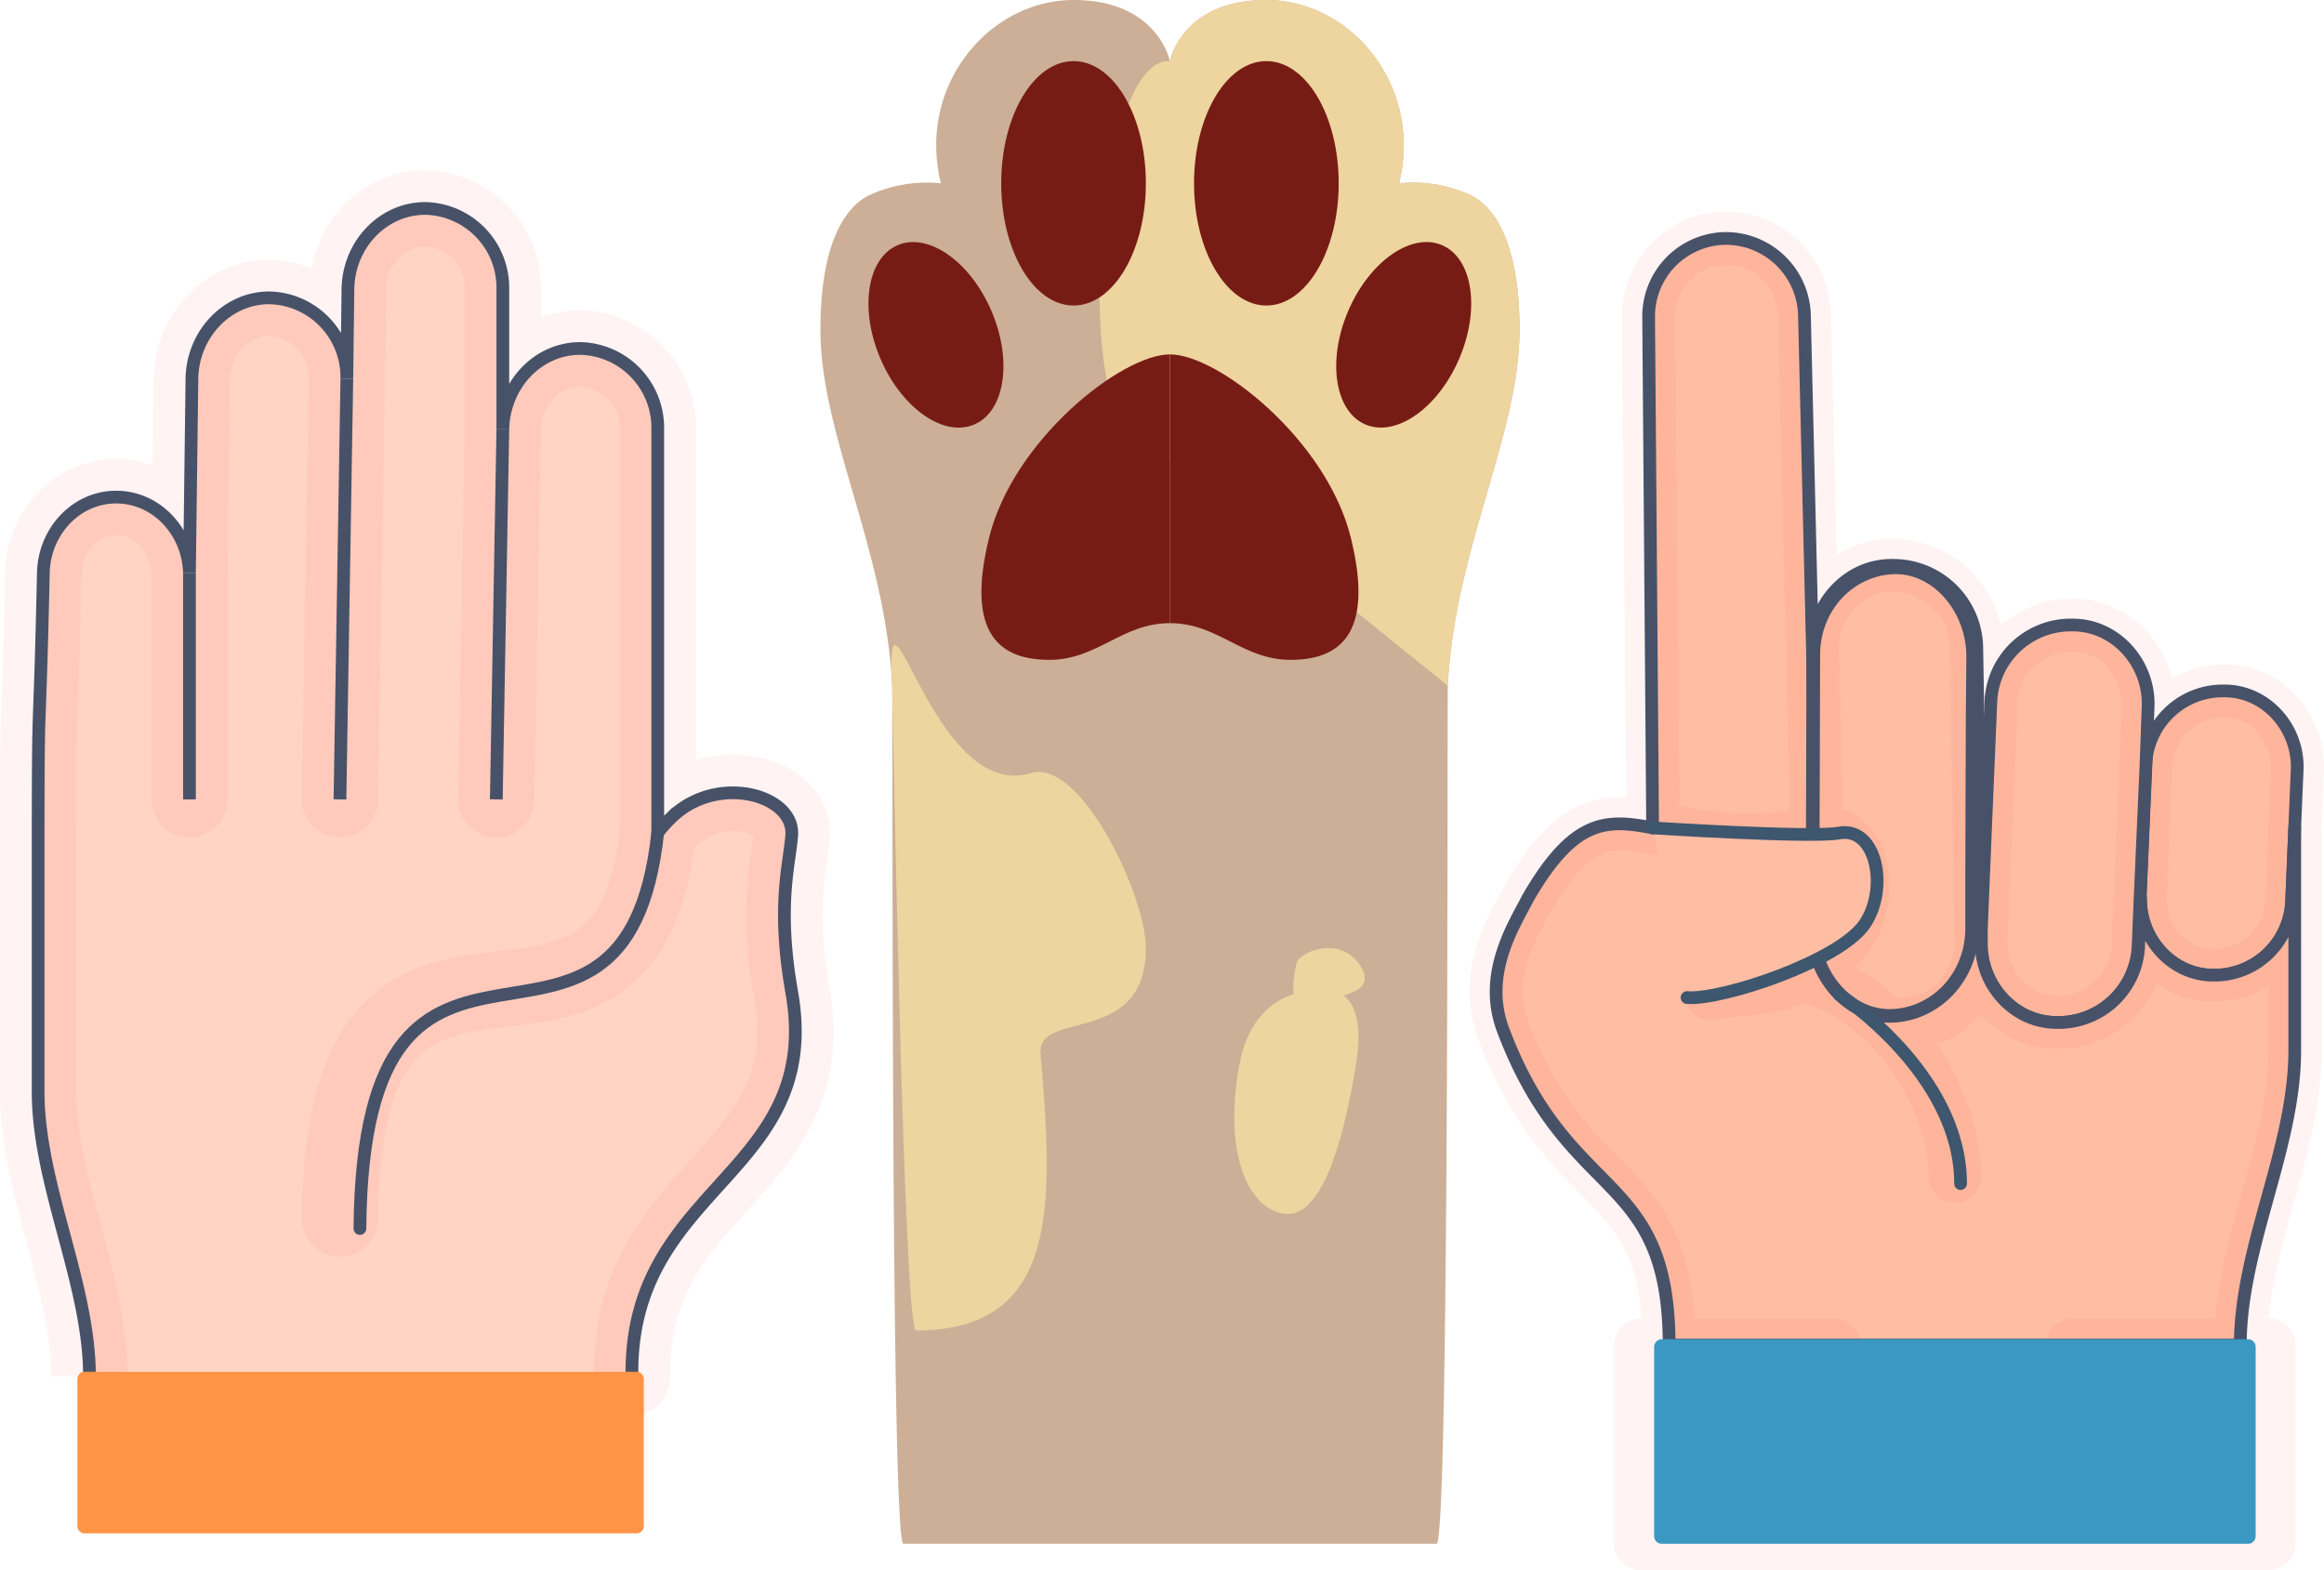 <svg xmlns="http://www.w3.org/2000/svg" viewBox="0 0 337.71 228.21"><defs><style>.cls-1{fill:#ccaf96;}.cls-2{fill:#eed49f;}.cls-3{fill:#771c15;}.cls-4{fill:#ffd4c4;}.cls-11,.cls-12,.cls-13,.cls-17,.cls-4,.cls-5,.cls-6,.cls-9{fill-rule:evenodd;}.cls-10,.cls-16,.cls-5,.cls-6,.cls-7,.cls-9{fill:none;}.cls-12,.cls-13,.cls-15,.cls-16,.cls-5,.cls-6,.cls-7{stroke:#3e566e;}.cls-10,.cls-12,.cls-13,.cls-15,.cls-16,.cls-5,.cls-6,.cls-7,.cls-9{stroke-miterlimit:10;}.cls-12,.cls-15,.cls-16,.cls-5,.cls-6,.cls-7{stroke-width:1.85px;}.cls-10,.cls-15,.cls-16,.cls-6,.cls-9{stroke-linecap:round;}.cls-14,.cls-8{opacity:0.05;}.cls-10,.cls-9{stroke:red;stroke-width:11.08px;}.cls-11{fill:#ff9346;}.cls-12,.cls-13,.cls-15{fill:#ffbea4;}.cls-13{stroke-width:1.98px;}.cls-14{fill:red;}.cls-17{fill:#3a98c2;}</style></defs><g id="Layer_2" data-name="Layer 2"><g id="Layer_2-2" data-name="Layer 2"><g id="Page-1"><g id="_040---Paw" data-name="040---Paw"><path id="Shape" class="cls-1" d="M208.75,224.35c1.86,0,1.54-122.82,1.63-124.7,1-19.83,10.43-36.57,10.43-51.7,0-12.43-3.5-17.76-7-19.54a20.11,20.11,0,0,0-10.51-1.77C206.8,12.43,196.29,0,184,0s-14,8.88-14,8.88S168.26,0,156,0s-22.78,12.43-19.27,26.64a20.11,20.11,0,0,0-10.51,1.77c-3.51,1.78-7,7.11-7,19.54,0,15.13,9.43,31.87,10.43,51.7.1,1.88-.23,124.71,1.63,124.7Z"/><path id="Shape-2" data-name="Shape" class="cls-2" d="M210.38,99.65c1-19.83,10.43-36.57,10.43-51.7,0-12.43-3.5-17.76-7-19.54a20.11,20.11,0,0,0-10.51-1.77C206.8,12.43,196.29,0,184,0s-14,8.88-14,8.88c-11-.72-14.54,54.64-3.5,55.36h0Z"/><path class="cls-2" d="M166.51,137.7c.06,14.55-15.84,8.89-15.3,15.4,1.77,21.37,3.06,40.25-18.09,40.25h0c-1.85,0-3.38-91.82-3.49-93.69-1-19.84,5.87,17.09,20.17,12.69C157,110.14,166.48,130.08,166.51,137.7Z"/><ellipse id="Oval" class="cls-3" cx="184.02" cy="26.64" rx="10.51" ry="17.76"/><ellipse id="Oval-2" data-name="Oval" class="cls-3" cx="203.96" cy="48.65" rx="14.17" ry="8.78" transform="translate(79.12 217.11) rotate(-66.87)"/><ellipse id="Oval-3" data-name="Oval" class="cls-3" cx="156" cy="26.64" rx="10.51" ry="17.76"/><ellipse id="Oval-4" data-name="Oval" class="cls-3" cx="136.01" cy="48.67" rx="8.78" ry="14.17" transform="translate(-8.19 57.33) rotate(-23.13)"/><path id="Shape-3" data-name="Shape" class="cls-3" d="M187.53,95.89c-7,0-10.51-5.33-17.52-5.33V51.5c7,0,22.77,12.43,26.28,26.63S194.53,95.89,187.53,95.89Z"/><path id="Shape-4" data-name="Shape" class="cls-3" d="M170,51.5V90.56c-7,0-10.51,5.33-17.52,5.33s-12.26-3.55-8.75-17.76S163,51.5,170,51.5Z"/></g><path class="cls-2" d="M192.33,144s-10-1.43-12.25,10.83,1,20.52,6.31,21.53,8.6-9.17,10.63-21.47S192.33,144,192.33,144Z"/><path class="cls-2" d="M188.38,145.2c.8.92,2.83.58,4.83,0s7.23-1.19,4.19-5.25-8.69-1.47-9,0S187.52,144.22,188.38,145.2Z"/></g><path class="cls-4" d="M5.54,158.7c0,13.5,7.45,27,7.5,40.49v.16H91.83v-.16c.11-27.05,27.86-28.64,23.22-55-2.24-12.75-.28-18.67,0-22.86.36-5.91-11-9-17.59-2.43A22.08,22.08,0,0,0,95.58,121V62.38A11.53,11.53,0,0,0,84.33,50.64c-6.19,0-11.12,5.28-11.26,11.74V42A11.53,11.53,0,0,0,61.82,30.29c-6.19,0-11.18,5.28-11.26,11.74L50.4,55A11.53,11.53,0,0,0,39.15,43.28C33,43.28,28,48.56,27.89,55l-.36,28.24c-.19-6.08-4.85-11-10.66-11s-10.44,5-10.57,11c-.62,28.37-.76,14-.76,42.41Z"/><path class="cls-5" d="M91.83,200.13v-.94c.11-27.05,27.86-28.64,23.22-55-2.24-12.75-.28-18.67,0-22.86.36-5.91-11-9-17.59-2.43A22.08,22.08,0,0,0,95.58,121V62.38A11.53,11.53,0,0,0,84.33,50.64c-6.19,0-11.12,5.28-11.26,11.74V42A11.53,11.53,0,0,0,61.82,30.29c-6.19,0-11.18,5.28-11.26,11.74L50.4,55A11.53,11.53,0,0,0,39.15,43.28C33,43.28,28,48.56,27.89,55l-.36,28.24c-.19-6.08-4.85-11-10.66-11s-10.44,5-10.57,11c-.62,28.37-.76,14-.76,42.41v33C5.54,172.2,13,186.48,13,200v-.63"/><path class="cls-6" d="M95.58,121c-4.73,43.58-42.79.42-43.28,57.53"/><line class="cls-7" x1="73.07" y1="62.38" x2="72.12" y2="116.17"/><line class="cls-7" x1="50.4" y1="55.02" x2="49.4" y2="116.17"/><line class="cls-7" x1="27.53" y1="83.26" x2="27.53" y2="116.17"/><g class="cls-8"><path class="cls-9" d="M91.83,200.13v-.94c.11-27.05,27.86-28.64,23.22-55-2.24-12.75-.28-18.67,0-22.86.36-5.91-11-9-17.59-2.43A22.08,22.08,0,0,0,95.58,121V62.38A11.53,11.53,0,0,0,84.33,50.64c-6.19,0-11.12,5.28-11.26,11.74V42A11.53,11.53,0,0,0,61.82,30.29c-6.19,0-11.18,5.28-11.26,11.74L50.4,55A11.53,11.53,0,0,0,39.15,43.28C33,43.28,28,48.56,27.89,55l-.36,28.24c-.19-6.08-4.85-11-10.66-11s-10.44,5-10.57,11c-.62,28.37-.76,14-.76,42.41v33C5.54,172.2,13,186.48,13,200v-.63"/><path class="cls-9" d="M95.58,121c-4.73,43.58-45.69-1-46.18,56.09"/><line class="cls-10" x1="73.07" y1="62.38" x2="72.12" y2="116.17"/><line class="cls-10" x1="50.4" y1="55.02" x2="49.4" y2="116.17"/><line class="cls-10" x1="27.53" y1="83.26" x2="27.53" y2="116.17"/></g><path class="cls-11" d="M89.85,199.35H12.31a1.05,1.05,0,0,0-1.06,1.05v21.38a1.05,1.05,0,0,0,1.06,1.05H92.49a1.05,1.05,0,0,0,1.06-1.05V200.4a1.05,1.05,0,0,0-1.06-1.05Z"/><path class="cls-12" d="M311,130.26l.81-19.31a11.21,11.21,0,0,1,11.46-10.54c6.05,0,10.79,5.41,10.54,11.46l-.35,8.22L333,131.18a11.22,11.22,0,0,1-11.46,10.53C315.53,141.71,310.79,136.31,311,130.26Z"/><path class="cls-12" d="M311.85,111,311,130.26l-.31,7.39a11.64,11.64,0,0,1-11.89,10.94c-6,0-10.83-5.2-10.95-11.19,0-.24,0-.47,0-.71q.72-17.46,1.46-34.92a11.63,11.63,0,0,1,11.9-10.94c6.28,0,11.2,5.62,10.94,11.9Z"/><path class="cls-12" d="M263.48,101.79l-.05-5.11h0Zm-.05-5.11,0-2.39c-.06-6.55,5.14-12.28,11.69-12.13a12.14,12.14,0,0,1,12.13,11.69c.22,12.13.45,30.7.68,42.84,0,.24,0,.47,0,.71.12,6,4.9,11.19,10.95,11.19a11.64,11.64,0,0,0,11.89-10.94l.31-7.39c-.25,6.05,4.49,11.45,10.54,11.45A11.22,11.22,0,0,0,333,131.18l.46-11.09v32.53c0,14.23-7.85,28.46-7.91,42.69v.16h-83v-.16c-.1-25.5-14.51-20.13-24.13-45.64-3.06-8.12,1.62-15.28,3.64-19.21,6.71-11.61,11.46-11.42,18.09-10.15l-.58-74.16a11.33,11.33,0,0,1,11.14-11.5,11.45,11.45,0,0,1,11.5,11.13Z"/><path class="cls-13" d="M286.65,104.75l-.07,21.8,0,8.33c0,7.17-5.34,12.53-11.65,12.75-6.14.22-11.2-5.48-11.55-12.22,0-.27,0-.53,0-.8l.12-39.41c0-7.16,5.35-12.53,11.66-12.75s11.59,5.94,11.57,13Z"/><path class="cls-14" d="M218,129.93c.23-.44.46-.85.65-1.23l.09-.17c3.82-6.61,7.39-10.25,11.6-11.8a14.69,14.69,0,0,1,6-.83l-.65-69.71a15.5,15.5,0,0,1,4.46-11,14.73,14.73,0,0,1,10.54-4.43,15.22,15.22,0,0,1,15.36,14.9l.84,35a14.6,14.6,0,0,1,8.28-2.33,16.11,16.11,0,0,1,15.56,12.55A16,16,0,0,1,301.26,87a14.43,14.43,0,0,1,10.48,4.54,15.6,15.6,0,0,1,3.87,7,15.68,15.68,0,0,1,7.7-2,14,14,0,0,1,10.2,4.42A15.15,15.15,0,0,1,337.7,112l-.34,8.14v32.45c0,7.67-2.08,15.18-4.1,22.45-1.58,5.72-3.09,11.18-3.61,16.55h.05a3.85,3.85,0,0,1,3.85,3.85v28.88a3.85,3.85,0,0,1-3.85,3.86H238.43a3.85,3.85,0,0,1-3.85-3.86V195.47a3.85,3.85,0,0,1,3.85-3.85h.12c-.7-9.78-4.12-13.25-9-18.23C225,168.77,219.33,163,214.8,151c-3.37-8.93.88-16.85,3.17-21.1ZM250.7,38.5a7.1,7.1,0,0,0-5.06,2.14,7.75,7.75,0,0,0-2.22,5.48l.65,71,.47.09a49.22,49.22,0,0,0,15.54.56l-1.73-71.92a7.56,7.56,0,0,0-7.65-7.37Zm32.66,55.42A8.29,8.29,0,0,0,275,86a7.21,7.21,0,0,0-5.26,2.16,8.47,8.47,0,0,0-2.51,6.08l.56,23.3a9.16,9.16,0,0,1,5.43,5,16.21,16.21,0,0,1-3,17.45c-.2.23-.4.44-.6.65a31.53,31.53,0,0,1,6,4.3h.64a7.23,7.23,0,0,0,5.29-2.18,8.33,8.33,0,0,0,2.45-5.95v-.1c-.11-6.06-.23-13.84-.34-21.36s-.23-15.38-.34-21.45Zm22.81,2.93a6.8,6.8,0,0,0-4.91-2.16,7.81,7.81,0,0,0-8.05,7.24l-1.46,34.89v.09a7.82,7.82,0,0,0,2.17,5.66,6.81,6.81,0,0,0,4.92,2.16,7.8,7.8,0,0,0,8-7.24l1.12-26.7h0l.34-8.21a7.82,7.82,0,0,0-2.17-5.72Zm21.77,9.46a6.37,6.37,0,0,0-4.63-2,7.38,7.38,0,0,0-7.61,6.84l-.81,19.31a7.39,7.39,0,0,0,2.06,5.4,6.37,6.37,0,0,0,4.63,2,7.4,7.4,0,0,0,7.61-6.84l.8-19.31A7.34,7.34,0,0,0,327.94,106.31ZM222,148.31c3.95,10.47,8.76,15.35,13,19.66,5.34,5.42,10.41,10.58,11.25,23.65h20.45a3.86,3.86,0,0,1,0,7.71H242.29V220.5h83.55V199.33H301.42a3.86,3.86,0,1,1,0-7.71h20.49c.53-6.33,2.25-12.56,3.92-18.6,2-7.09,3.82-13.78,3.82-20.4v-9.26a15.72,15.72,0,0,1-8.07,2.21,14,14,0,0,1-8.14-2.62,15.72,15.72,0,0,1-14.61,9.49,14.43,14.43,0,0,1-10.48-4.54c-.17-.17-.33-.36-.5-.54-.26.3-.53.6-.81.89a15.23,15.23,0,0,1-5.52,3.53c4.22,6.3,6.4,13.44,6.4,18.94a3.86,3.86,0,1,1-7.71,0c0-8-6.34-21.06-17.84-24.89a27.23,27.23,0,0,1-8.41,1.74,37.94,37.94,0,0,0-4.72.64,3.86,3.86,0,0,1-1.63-7.54,45.43,45.43,0,0,1,5.64-.77c4.42-.41,7.34-.68,11.31-5.06a8.59,8.59,0,0,0,1.71-8.94c-.27-.57-.65-1-.87-1h0c-.72,0-1.58.17-2.59.31a57,57,0,0,1-19.59-.38c-.91-.16-1.77-.33-2.59-.5-3.27-.64-5.63-1.11-7.64-.37-2.32.86-4.79,3.59-7.54,8.35l-.68,1.27c-2.06,3.83-4.87,9.08-2.74,14.73Z"/><path class="cls-15" d="M240.14,120.31s22.95,1.49,27.09.75c5.48-1,7.23,8.08,3.74,13.22-3.66,5.4-20.81,11.1-25.82,10.69"/><path class="cls-16" d="M267.27,144.55S284.9,156,284.9,172"/><path class="cls-17" d="M326.65,194.62H241.5a1.12,1.12,0,0,0-1.13,1.11v27.52a1.12,1.12,0,0,0,1.13,1.1h85.15a1.11,1.11,0,0,0,1.13-1.1V195.73A1.12,1.12,0,0,0,326.65,194.62Z"/></g></g></svg>